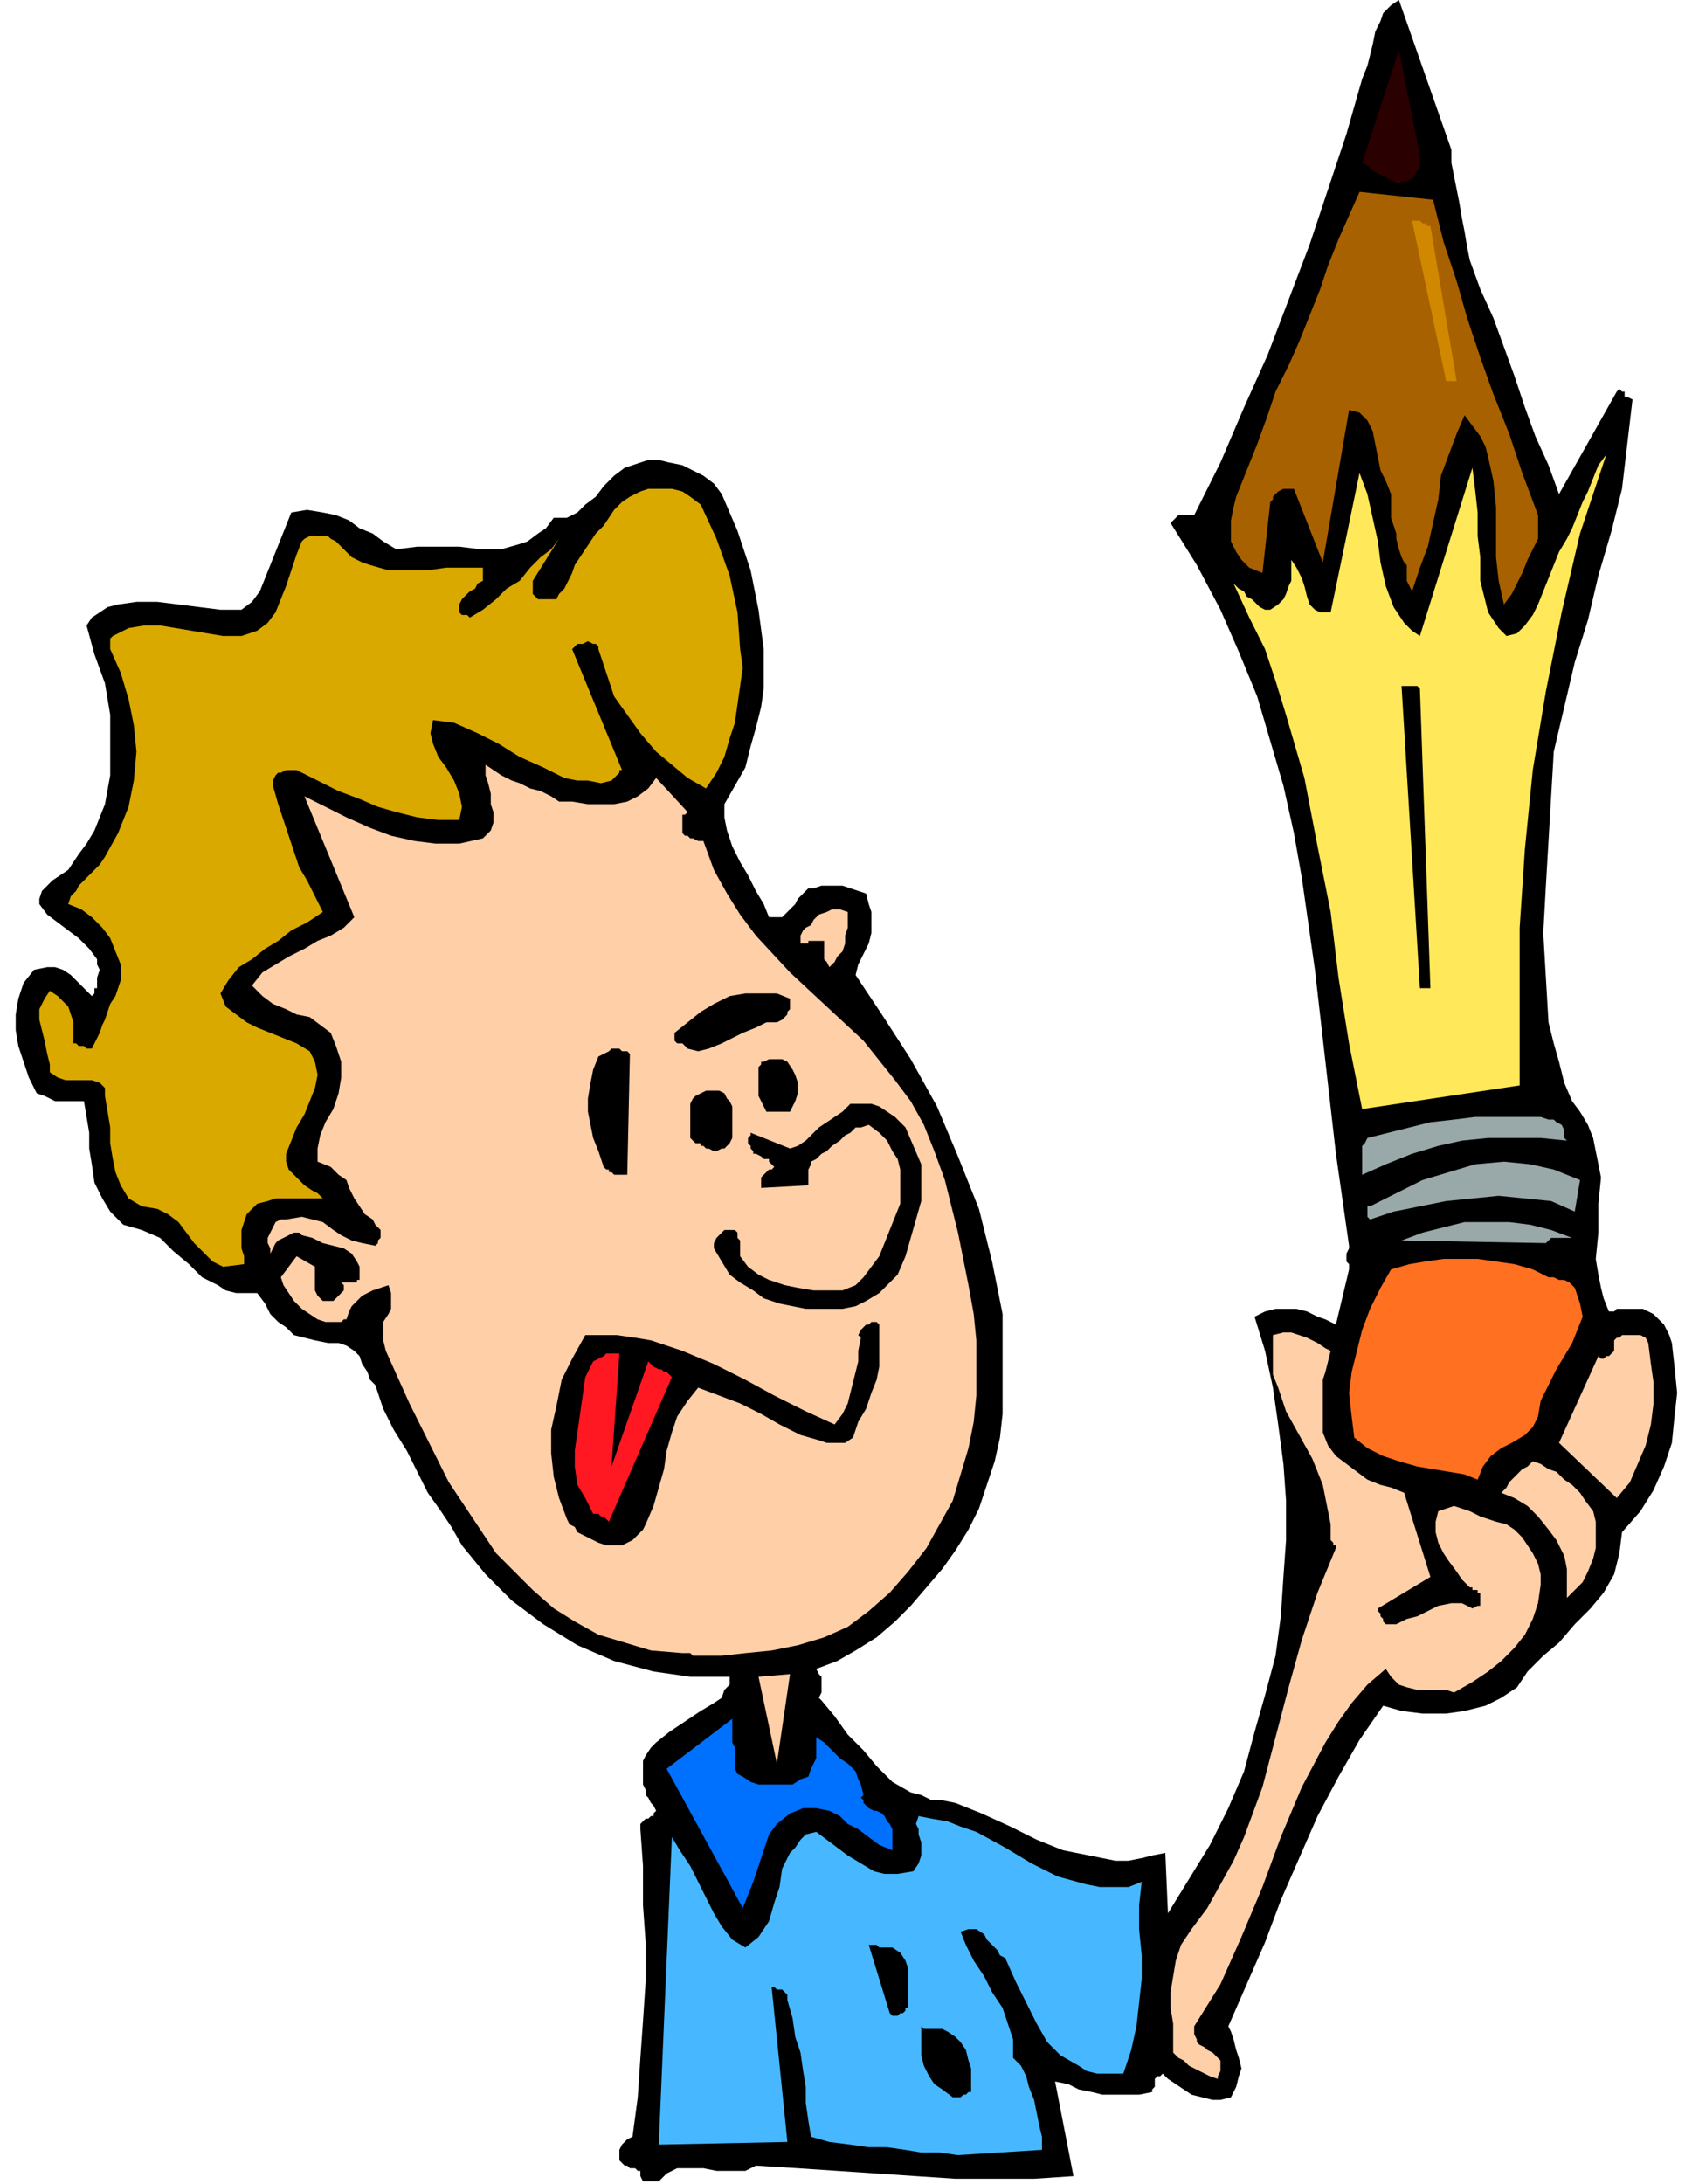 <svg xmlns="http://www.w3.org/2000/svg" fill-rule="evenodd" height="2.77in" preserveAspectRatio="none" stroke-linecap="round" viewBox="0 0 642 831" width="2.138in"><style>.brush1{fill:#000}.pen1{stroke:none}.brush3{fill:#ffcfa8}.brush8{fill:#99a8a8}</style><path class="pen1 brush1" d="M245 830h6l3-3 4-2h10l5 1h11l4-2 16 1 15 1 15 1 15 1 15 1h30l15-1-7-36 5 1 4 2 5 1 4 1h14l5-1v-1l1-1v-3l1-1h1l1-1 2 2 3 2 3 2 3 2 4 1 4 1h3l4-1 2-4 1-4 1-3-1-4-1-3-1-4-1-3-1-2 7-16 7-16 6-16 7-16 7-16 8-15 8-14 9-13 7 2 8 1h9l7-1 8-2 6-3 6-4 4-6 6-6 6-5 6-7 6-6 5-6 4-7 2-8 1-8 7-8 5-8 4-9 3-9 1-10 1-9-1-10-1-9-1-3-1-2-1-2-2-2-2-2-2-1-2-1h-10l-1 1h-2l-2-5-1-4-1-5-1-6 1-10v-11l1-10-2-10-1-5-2-5-3-5-3-4-3-7-2-8-2-7-2-8-1-17-1-17 1-18 1-17 1-17 1-17 4-17 4-17 5-16 4-17 5-17 4-16 2-17 2-17-2-1h-1v-2h-1l-1-1-1 1-22 39-4-11-5-11-4-11-4-12-4-11-4-11-5-11-4-11-1-5-1-6-1-5-1-6-1-5-1-5-1-5v-5L533 0l-3 2-3 3-1 3-2 4-1 5-1 4-1 4-2 5-6 21-7 21-7 21-8 21-8 21-9 20-9 21-10 20h-6l-1 1-1 1-1 1 10 16 9 17 7 16 7 17 5 17 5 17 4 18 3 17 5 35 4 35 4 35 5 35v1l-1 2v3l1 1v2l-5 21-4-2-3-1-4-2-4-1h-8l-4 1-4 2 4 13 3 14 2 14 2 15 1 14v15l-1 14-1 15-2 15-4 15-4 14-4 15-6 14-7 14-8 13-8 13-1-23-5 1-4 1-5 1h-5l-10-2-10-2-10-4-10-5-11-5-10-4-5-1h-4l-4-2-4-1-7-4-6-6-5-6-6-6-5-7-5-6-1-1 1-2v-6l-1-1-1-2 8-3 7-4 8-5 7-6 6-6 6-7 6-7 5-7 5-8 4-8 3-9 3-9 2-9 1-9v-38l-2-10-2-10-5-20-8-20-8-19-10-18-11-17-10-15 1-4 2-4 2-4 1-4v-8l-1-3-1-4-3-1-3-1-3-1h-8l-3 1h-2l-2 2-2 2-1 2-2 2-2 2-1 1h-5l-2-5-3-5-3-6-3-5-3-6-2-6-1-5v-5l4-7 4-7 2-8 2-7 2-8 1-7v-15l-2-15-3-15-5-15-6-14-3-4-4-3-4-2-4-2-5-1-4-1h-4l-3 1-6 2-4 3-4 4-3 4-4 3-3 3-4 2h-5l-3 4-3 2-4 3-3 1-7 2h-8l-8-1h-16l-8 1-5-3-4-3-5-2-4-3-5-2-5-1-6-1-6 1-2 5-2 5-2 5-2 5-2 5-2 5-3 4-4 3h-8l-8-1-8-1-8-1h-8l-7 1-4 1-3 2-3 2-2 3 3 11 4 11 2 12v23l-2 11-2 5-2 5-3 5-3 4-2 3-2 3-3 2-3 2-2 2-2 2-1 3v2l3 4 4 3 4 3 4 3 4 4 3 4v2l1 2-1 3v4h-1v2l-1 1-2-2-2-2-2-2-2-2-3-2-3-1h-3l-5 1-4 5-2 6-1 6v6l1 6 2 6 2 6 3 6 3 1 2 1 2 1h11l1 6 1 6v6l1 6 1 7 3 6 3 5 5 5 7 2 7 3 5 5 6 5 5 5 6 3 3 2 4 1h8l3 4 2 4 3 3 3 2 3 3 4 1 4 1 5 1h4l3 1 3 2 2 2 1 3 2 3 1 3 2 2 3 9 4 8 5 8 4 8 4 8 5 7 4 6 4 7 9 11 10 10 12 9 13 8 14 6 15 4 7 1 7 1h15v3l-2 2-1 3-3 2-5 3-6 4-6 4-5 4-2 2-2 3-1 2v9l1 2v2l1 1 1 2 1 1 1 2-1 1v1h-1l-1 1h-1l-1 1-1 1v2l1 14v15l1 14v15l-1 15-1 14-1 15-2 15-2 1-1 1-1 1-1 2v4l1 1 1 1h1l1 1h2l1 1h1v2l1 2z"/><path class="pen1" style="fill:#47b8ff" d="m365 820 32-2v-5l-1-4-1-5-1-5-2-5-1-4-2-4-3-3v-7l-2-6-2-6-4-6-3-6-4-6-3-6-2-5 3-1h3l3 2 1 2 2 2 2 2 1 2 2 1 4 9 4 8 4 8 4 7 5 5 7 4 3 2 4 1h10l3-9 2-9 1-9 1-9v-9l-1-10v-9l1-9-5 2h-11l-5-1-11-3-10-5-10-6-11-6-6-2-5-2-6-1-5-1-1 3 1 2v2l1 3v5l-1 3-2 3-6 1h-5l-4-1-5-3-5-3-4-3-4-3-4-3-4 1-2 2-2 3-2 2-3 6-1 7-2 6-2 7-4 6-5 4-5-3-4-5-3-5-3-6-3-6-3-6-4-6-3-5-5 117 49-1-6-59h1l1 1h2l1 1 1 1v2l2 7 1 7 2 6 1 7 1 6v6l1 7 1 6 7 2 8 1 7 1h7l7 1 6 1h7l7 1z"/><path class="pen1 brush1" d="M363 798h3l1-1h1l1-1h1v-9l-1-3-1-4-2-3-2-2-3-2-2-1h-7l-1-1v11l1 4 2 4 2 3 3 2 4 3z"/><path class="pen1 brush3" d="M464 791v-1l1-2v-4l-1-1-1-1-1-1-2-1-1-1-2-1-1-1v-1l-1-2v-3l10-16 8-18 8-19 7-19 8-19 9-17 5-8 5-7 6-7 7-6 2 3 3 3 3 1 4 1h11l3 1 7-4 6-4 5-4 5-5 4-5 3-6 2-6 1-7v-4l-1-4-2-4-2-3-2-3-3-3-3-2-4-1-3-1-3-1-2-1-2-1-3-1-3-1-3 1-3 1-1 4v4l1 4 2 4 2 3 3 4 2 3 3 3h1v1h2v1h1v5h-1l-2 1-4-2h-4l-5 1-4 2-4 2-4 1-4 2h-4l-1-1v-1l-1-1v-1l-1-1v-1l20-12-10-32-5-2-4-1-5-2-4-3-4-3-4-3-3-4-2-5v-20l1-3 1-4 1-4-2-1-3-2-2-1-2-1-3-1-3-1h-3l-4 1v15l2 5 3 9 5 9 5 9 4 10 1 5 1 5 1 5v6l1 1v1h1v1l-7 17-6 18-5 18-5 19-5 19-7 19-4 9-5 9-5 9-6 8-4 6-2 6-1 6-1 6v6l1 6v11l2 2 2 1 2 2 2 1 2 1 2 1 2 1 3 1z"/><path class="pen1 brush1" d="m339 766 1 1h2l1-1h1l1-1v-1h1v-15l-1-3-2-3-3-2h-5l-1-1h-3l8 26z"/><path class="pen1" style="fill:#0070ff" d="m283 726 2-5 2-5 2-6 2-6 2-6 3-4 5-4 5-2h5l5 1 4 2 3 3 4 2 4 3 4 3 5 2v-8l-1-2-1-1-1-2-1-1-2-1h-1l-2-1-1-1-1-1v-1l-1-1 1-1-1-4-1-2-1-3-3-3-3-2-3-3-3-3-3-2v8l-1 2-1 2-1 3-3 1-3 2h-13l-3-1-3-2-2-1-1-2v-8l-1-2v-9l-25 19 29 53z"/><path class="pen1 brush3" d="m296 671 5-34-12 1 7 33zm-31-41h10l9-1 10-1 10-2 10-3 9-4 8-6 8-7 7-8 7-9 5-9 5-9 3-10 3-10 2-10 1-10v-21l-1-10-2-11-4-20-5-20-4-11-4-10-5-9-6-8-12-15-14-13-14-13-13-14-6-8-5-8-5-9-4-11h-2l-2-1h-1l-1-1h-1l-1-1v-7h1l1-1-12-13-3 4-4 3-4 2-5 1h-10l-6-1h-5l-3-2-4-2-4-1-4-2-3-1-4-2-3-2-3-2v4l1 3 1 4v4l1 3v4l-1 3-3 3-9 2h-9l-8-1-9-2-8-3-9-4-8-4-8-4 19 46-4 4-5 3-5 2-5 3-6 3-5 3-5 3-4 5 4 4 4 3 5 2 4 2 5 1 4 3 4 3 2 5 2 6v6l-1 6-2 6-3 5-2 5-1 5v5l5 2 3 3 3 2 1 3 2 4 2 3 2 3 3 2 1 2 1 1 1 1v3l-1 1v1l-1 1-5-1-4-1-4-2-3-2-4-3-4-1-4-1-6 1h-2l-2 1-1 2-1 2-1 2v2l1 2v2l1-2 1-2 1-1 2-1 2-1 2-1h2l1 1 4 1 4 2 4 1 4 1 3 2 2 3 1 2v5h-1v1h-6l1 1v2l-1 1-1 1-1 1-1 1h-4l-1-1-1-1-1-2v-9l-7-4-6 8 1 3 2 3 2 3 3 3 3 2 3 2 3 1h6l1-1h1l1-3 1-2 2-2 2-2 2-1 2-1 3-1 3-1 1 3v6l-1 2-2 3v7l1 4 9 20 10 20 5 10 6 9 6 9 6 9 7 7 7 7 8 7 8 5 9 5 10 3 10 3 12 1h3l1 1h1zm332-22 3-3 3-3 2-4 2-5 1-4v-10l-1-4-3-4-2-3-3-3-3-2-3-3-3-1-3-2-3-1-2 2-2 1-2 2-1 1-2 2-1 2-1 1-1 1 5 2 5 3 4 4 4 5 3 4 3 6 1 5v11z"/><path class="pen1 brush1" d="M231 588h6l2-1 2-1 2-2 2-2 1-2 3-7 2-7 2-7 1-7 2-7 2-6 4-6 4-5 8 3 8 3 8 4 7 4 8 4 7 2 3 1h7l3-2 2-6 3-5 2-6 2-5 1-5v-16l-1-1h-2l-1 1h-1l-1 1-1 1-1 2 1 1-1 5v4l-1 4-1 4-1 4-1 4-2 4-3 4-11-5-12-6-11-6-12-6-12-5-12-4-6-1-7-1h-12l-5 9-4 8-2 10-2 9v9l1 9 2 8 3 8 1 2 2 1 1 2 2 1 2 1 2 1 2 1 3 1z"/><path class="pen1" style="fill:#ff1721" d="m232 579 24-55-1-1-1-1h-1l-1-1h-1l-2-1-1-1-1-1-14 40 3-43h-5l-1 1-2 1-2 1-1 2-1 2-1 2-1 7-1 7-1 7-1 7v6l1 7 3 5 3 6h2l1 1h1l1 1 1 1z"/><path class="pen1 brush3" d="m616 570 5-6 3-7 3-7 2-8 1-8v-8l-1-7-1-8-1-2-2-1h-7l-1 1h-1l-1 1v4l-1 1-1 1h-1l-1 1h-1l-1-1-15 33 22 21z"/><path class="pen1" style="fill:#ff7021" d="m563 563 2-5 3-4 4-3 4-2 5-3 3-3 2-4 1-6 3-6 3-6 3-5 3-5 2-5 2-5-1-5-2-6-2-2-2-1h-2l-2-1h-2l-2-1-2-1-2-1-7-2-7-1-7-1h-13l-7 1-6 1-7 2-4 7-4 8-3 8-2 8-2 8-1 8 1 9 1 8 5 4 6 3 6 2 7 2 6 1 6 1 6 1 5 2z"/><path class="pen1 brush1" d="M307 498h14l5-1 4-2 5-3 3-3 4-4 3-7 2-7 2-7 2-7v-14l-3-7-3-7-2-2-2-2-3-2-3-2-3-1h-8l-3 3-3 2-3 2-3 2-3 3-2 2-3 2-3 1-15-6v1l-1 1v2l1 1v1l1 1v1h1l2 1 1 1h2v1l1 1 1 1-1 1h-1l-1 1-1 1-1 1v4l18-1v-6l1-2v-1l2-1 2-2 2-1 2-2 3-2 2-2 2-1 2-2h2l3-1 4 3 3 3 2 4 2 3 1 4v13l-2 5-2 5-2 5-2 5-3 4-3 4-3 3-5 2h-11l-6-1-5-1-6-2-4-2-4-3-3-4v-6l-1-1v-2l-1-1h-4l-1 1-1 1-1 1-1 2v2l3 5 3 5 4 3 5 3 4 3 6 2 5 1 5 1z"/><path class="pen1" style="fill:#d9a900" d="m85 482 8-1v-3l-1-3v-7l1-3 1-3 2-2 2-2 4-1 3-1h18l-2-2-2-1-3-2-2-2-2-2-2-2-1-3v-3l2-5 2-5 3-5 2-5 2-5 1-5-1-5-2-4-5-3-5-2-5-2-5-2-4-2-4-3-4-3-2-5 3-5 4-5 5-3 5-4 5-3 5-4 6-3 6-4-3-6-3-6-3-5-2-6-2-6-2-6-2-6-2-7v-2l1-2 1-1h1l2-1h4l8 4 8 4 8 3 7 3 7 2 8 2 8 1h8l1-5-1-5-2-5-3-5-3-4-2-5-1-4 1-5 8 1 9 4 8 4 8 5 9 4 8 4 5 1h4l5 1 4-1 1-1 1-1 1-1v-1h1l-19-46 1-1 1-1h2l2-1 2 1h1l1 1v1l3 9 3 9 5 7 5 7 6 7 6 5 6 5 7 4 4-6 3-6 2-7 2-6 1-7 1-7 1-7-1-7-1-14-3-14-5-14-6-13-4-3-3-2-4-1h-9l-3 1-4 2-3 2-3 3-2 3-2 3-3 3-2 3-2 3-2 3-2 3-1 3-1 2-1 2-1 2-2 2-1 2h-7l-1-1-1-1v-5l10-16-3 4-4 3-4 4-4 5-5 3-4 4-5 4-5 3-1-1h-2l-1-1v-3l1-2 1-1 2-2 2-1 1-2 2-1v-5h-14l-7 1h-15l-7-2-3-1-4-2-3-3-3-3-2-1-1-1h-7l-2 1-1 1-2 5-2 6-2 6-2 5-2 5-3 4-4 3-6 2h-7l-6-1-6-1-6-1-6-1h-6l-6 1-6 3-1 1v4l4 9 3 10 2 10 1 10-1 11-2 10-4 10-5 9-2 3-2 2-2 2-2 2-2 2-1 2-2 2-1 3 5 2 4 3 4 4 3 4 2 5 2 5v6l-2 6-2 3-1 3-1 3-1 2-1 3-1 2-1 2-1 2h-2l-1-1h-2l-1-1h-1v-8l-1-3-1-3-2-2-2-2-3-2-2 3-2 4v4l1 4 1 4 1 5 1 4v3l3 2 3 1h10l3 1 2 2v3l1 6 1 6v6l1 6 1 5 2 5 3 5 5 3 6 1 4 2 4 3 3 4 3 4 3 3 4 4 4 2z"/><path class="pen1 brush8" d="m589 473 1-1 1-1h8l-8-3-8-2-8-1h-17l-8 2-8 2-8 3 55 1zm-67-9 9-3 10-2 10-2 10-1 10-1 10 1 10 1 9 4 2-12-10-4-9-2-10-1-11 1-10 3-10 3-10 5-10 5h-1v4l1 1z"/><path class="pen1 brush1" d="M236 447h3l1-46-1-1h-2l-1-1h-3l-1 1-2 1-2 1-2 5-1 5-1 6v5l1 5 1 5 2 5 2 6 1 1h1v1h1l1 1h2z"/><path class="pen1 brush8" d="m519 447 9-4 10-4 10-3 9-2 10-1h20l10 1-1-1v-3l-1-2-2-1-1-1h-2l-3-1h-25l-8 1-9 1-8 2-8 2-8 2-1 2-1 1v11z"/><path class="pen1 brush1" d="m270 437 2 1h1l2-1h1l1-1 1-1 1-2v-12l-1-2-1-1-1-2-2-1h-5l-2 1-2 1-1 1-1 2v13l1 1 1 1h2v1h1l1 1h1zm24-14h7l1-2 1-2 1-3v-4l-1-3-1-2-2-3-2-1h-5l-2 1h-1v1l-1 1v11l1 2 1 2 1 2h2z"/><path class="pen1" style="fill:#ffe859" d="m519 422 60-9v-60l2-30 3-30 5-30 6-30 7-30 10-30-3 4-2 5-2 5-2 4-2 5-2 5-2 4-3 5-2 5-2 5-2 5-2 5-2 4-3 4-3 3-4 1-3-3-2-3-2-3-1-4-2-8v-9l-1-8v-9l-1-9-1-8-20 64-3-2-3-3-2-3-2-3-3-8-2-9-1-8-2-9-2-9-3-8-11 53h-4l-2-1-2-2-1-3-1-4-1-3-2-4-2-3v8l-1 2-1 3-1 2-2 2-3 2h-2l-2-1-2-2-1-1-2-1-1-2-2-1-2-2 6 13 6 12 4 12 4 13 7 24 5 26 5 25 3 25 4 25 5 25z"/><path class="pen1 brush1" d="m262 399 4 1 4-1 5-2 4-2 4-2 5-2 4-2h4l2-1 1-1 1-1v-1l1-1v-4l-5-2h-12l-6 1-6 3-5 3-5 4-5 4v3l1 1h2l1 1 1 1zm279-23h4l-4-114-1-1h-6l7 115z"/><path class="pen1 brush3" d="m316 368 2-2 1-2 2-2 1-3v-3l1-3v-6l-3-1h-3l-2 1-3 1-2 2-1 2-2 1-1 1-1 2v3h3v-1h6v7l1 1 1 2z"/><path class="pen1" style="fill:#a86100" d="m573 230 3-4 2-4 2-4 2-5 2-4 2-4v-9l-6-16-5-15-6-15-5-14-5-15-4-14-5-15-4-16-28-3-4 9-4 9-4 10-3 9-4 10-4 10-4 9-5 10-3 9-4 11-4 10-4 10-1 4-1 5v8l2 4 2 3 3 3 5 2 3-27 1-1v-1l1-1 1-1 2-1h4l11 28 10-58 4 1 3 3 2 4 1 5 1 5 1 5 2 4 2 5v9l1 3 1 3v2l1 4 1 3 1 2 1 1v6l1 2 1 2 3-9 3-8 2-9 2-9 1-9 3-8 3-8 3-7 3 4 3 4 2 4 1 4 2 9 1 10v19l1 9 2 9z"/><path class="pen1" style="fill:#cf8800" d="M551 145h4l-10-59h-1l-1-1h-1l-1-1h-3l13 61z"/><path class="pen1" style="fill:#2b0000" d="m533 70 1-1h2l2-1 1-1 1-2 1-1v-4l-1-6-1-5-1-5-1-5-1-5-1-5-1-5-1-5-14 43 2 1 1 1 1 1 2 1 2 1 2 1 2 1 2 1z"/></svg>

